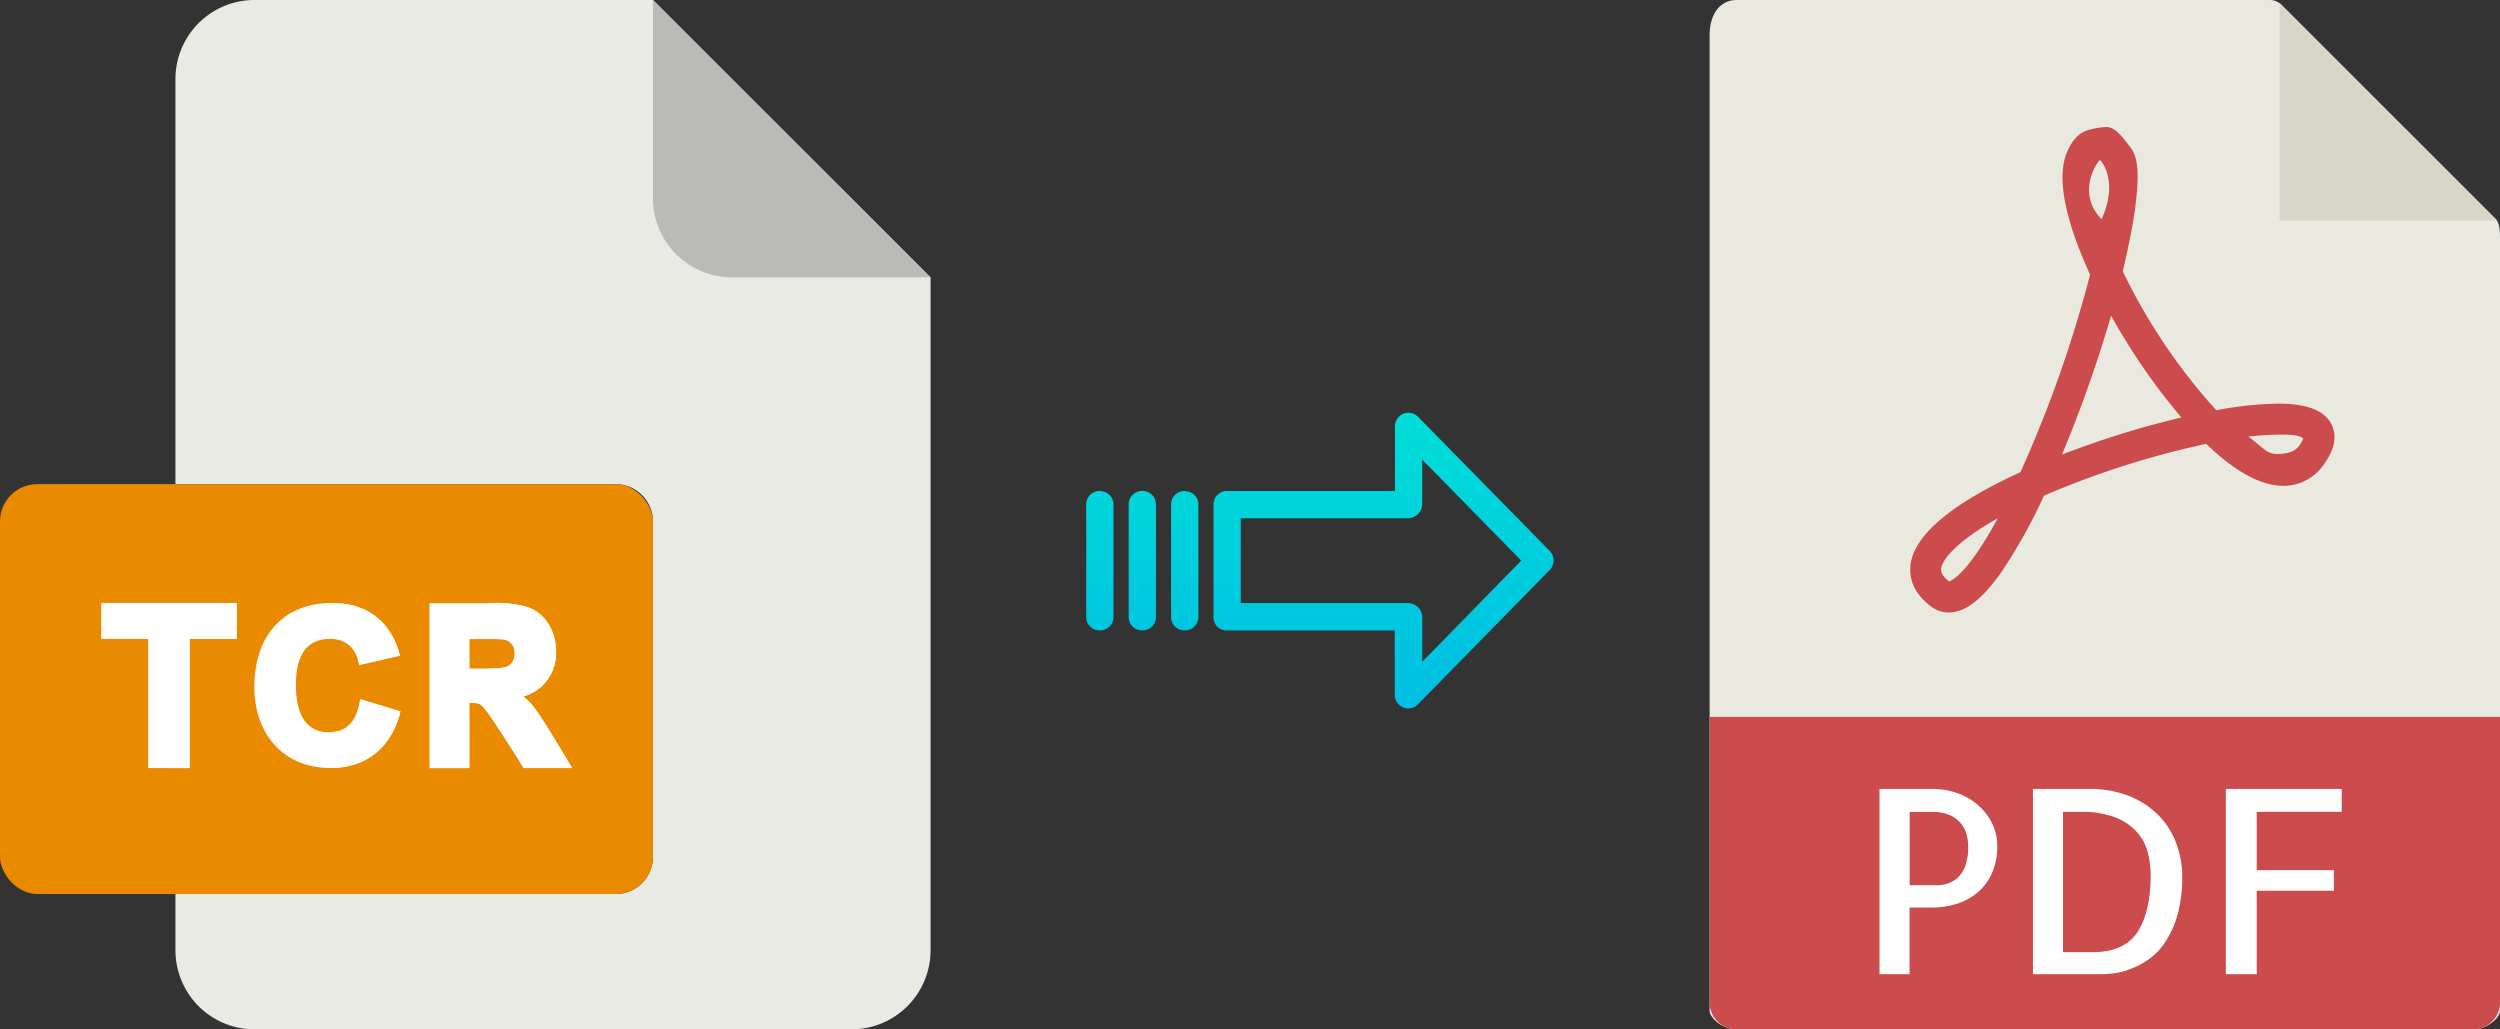 <svg xmlns="http://www.w3.org/2000/svg" xmlns:xlink="http://www.w3.org/1999/xlink" viewBox="0 0 485.75 200"><rect x="0" y="0" width="485.75" height="200" fill="#333333" stroke="none"/><defs><style>.cls-1{fill:#e9e9e0;}.cls-2{fill:#d9d7ca;}.cls-3{fill:#cc4b4c;}.cls-4{fill:#fff;}.cls-5{fill:#eaeae4;}.cls-6{fill:#babab9;}.cls-7{fill:#e98a00;}.cls-8{fill:url(#linear-gradient);}.cls-9{fill:url(#linear-gradient-2);}.cls-10{fill:url(#linear-gradient-3);}.cls-11{fill:url(#linear-gradient-4);}</style><linearGradient id="linear-gradient" x1="268.84" y1="136.51" x2="268.84" y2="17.31" gradientTransform="matrix(1, 0, 0, -1, 0, 186.59)" gradientUnits="userSpaceOnUse"><stop offset="0" stop-color="#00efd1"/><stop offset="1" stop-color="#00acea"/></linearGradient><linearGradient id="linear-gradient-2" x1="230.19" y1="136.51" x2="230.19" y2="17.31" xlink:href="#linear-gradient"/><linearGradient id="linear-gradient-3" x1="221.94" y1="136.51" x2="221.94" y2="17.31" xlink:href="#linear-gradient"/><linearGradient id="linear-gradient-4" x1="213.7" y1="136.51" x2="213.7" y2="17.31" xlink:href="#linear-gradient"/></defs><title>tcr to pdf</title><g id="Layer_2" data-name="Layer 2"><g id="Layer_5_Image" data-name="Layer 5 Image"><path class="cls-1" d="M441.05,0H337.4c-2.88,0-5.22,2.34-5.22,6.88V196.43c0,1.23,2.34,3.57,5.22,3.57H480.52c2.89,0,5.23-2.34,5.23-3.57V46.35c0-2.49-.33-3.29-.92-3.88L443.27.92A3.14,3.14,0,0,0,441.05,0Z"/><polygon class="cls-2" points="442.89 0.54 442.89 42.86 485.21 42.86 442.89 0.54"/><path class="cls-3" d="M378.65,119h0a5.73,5.73,0,0,1-3.45-1.16c-3.72-2.79-4.22-5.89-4-8,.65-5.81,7.84-11.9,21.37-18.1a238.14,238.14,0,0,0,13.53-38.39c-3.56-7.76-7-17.82-4.5-23.72.88-2.07,2-3.66,4.05-4.34a16.94,16.94,0,0,1,3.63-.62c1.8,0,3.38,2.32,4.5,3.75s3.44,4.19-1.33,24.29a114,114,0,0,0,18.17,27,69.12,69.12,0,0,1,12-1.28c5.6,0,9,1.3,10.37,4,1.14,2.22.67,4.82-1.4,7.71a9.49,9.49,0,0,1-7.92,4.26c-4.35,0-9.4-2.75-15-8.16a170.39,170.39,0,0,0-31.53,10.07,102.39,102.39,0,0,1-8.51,15.19C384.94,116.62,381.78,119,378.65,119Zm9.51-18.3c-7.63,4.29-10.74,7.81-11,9.8,0,.33-.13,1.19,1.54,2.47C379.27,112.81,382.37,111.39,388.16,100.71Zm48.71-15.87c2.91,2.24,3.62,3.37,5.52,3.37.84,0,3.22,0,4.32-1.57a5.81,5.81,0,0,0,.82-1.48c-.44-.24-1-.71-4.19-.71A54.92,54.92,0,0,0,436.87,84.84Zm-26.68-23.5a257.63,257.63,0,0,1-9.55,27,176.33,176.33,0,0,1,23.2-7.21A122.61,122.61,0,0,1,410.19,61.34ZM408,31.11c-.35.12-4.75,6.28.34,11.49C411.75,35.05,408.17,31.06,408,31.11Z"/><path class="cls-3" d="M480.52,200H337.4a5.23,5.23,0,0,1-5.22-5.23V139.29H485.75v55.48A5.23,5.23,0,0,1,480.52,200Z"/><path class="cls-4" d="M371.05,189.29h-5.86v-36h10.35a14.52,14.52,0,0,1,4.54.73,12.25,12.25,0,0,1,4,2.2,11.39,11.39,0,0,1,2.88,3.54,9.8,9.8,0,0,1,1.1,4.66,12.71,12.71,0,0,1-.93,5,10.41,10.41,0,0,1-2.59,3.74,11.8,11.8,0,0,1-4,2.34,15.5,15.5,0,0,1-5.18.83h-4.34v13Zm0-31.55V172h5.37a6.33,6.33,0,0,0,2.13-.37,5.39,5.39,0,0,0,1.93-1.19,6,6,0,0,0,1.41-2.32,10.89,10.89,0,0,0,.54-3.69,10.08,10.08,0,0,0-.25-2,5.66,5.66,0,0,0-1-2.2,5.84,5.84,0,0,0-2.12-1.76,7.93,7.93,0,0,0-3.62-.7h-4.39Z"/><path class="cls-4" d="M424,170.29a26.71,26.71,0,0,1-.95,7.6,19,19,0,0,1-2.42,5.27,12.54,12.54,0,0,1-3.3,3.35,16.64,16.64,0,0,1-3.54,1.83,14.21,14.21,0,0,1-3.12.78,20.67,20.67,0,0,1-2.1.17H395v-36h10.84a20.59,20.59,0,0,1,8,1.44,16.62,16.62,0,0,1,5.71,3.83A15.62,15.62,0,0,1,422.9,164,18.06,18.06,0,0,1,424,170.29ZM406.65,185q6,0,8.59-3.81t2.64-11a18.62,18.62,0,0,0-.54-4.45,9.48,9.48,0,0,0-2.07-4,11.08,11.08,0,0,0-4.18-2.89,18.05,18.05,0,0,0-6.84-1.1h-3.41V185Z"/><path class="cls-4" d="M438.48,157.74v11.33h15v4h-15v16.22h-6v-36H455v4.44Z"/></g><g id="Layer_2-2" data-name="Layer 2"><path class="cls-5" d="M119.62,173.71H34.09v10.93A15.36,15.36,0,0,0,49.45,200h116a15.37,15.37,0,0,0,15.36-15.36V53.89L126.87,0H49.45A15.36,15.36,0,0,0,34.09,15.36V94.07h85.53a7.25,7.25,0,0,1,7.25,7.24h0v65.16A7.25,7.25,0,0,1,119.62,173.71Z"/><path class="cls-6" d="M180.76,53.89,126.87,0V38.53a15.36,15.36,0,0,0,15.36,15.36h38.53Z"/><rect class="cls-7" y="94.07" width="126.87" height="79.64" rx="7.24"/><g id="T"><path class="cls-4" d="M36.86,149.24V124.15H46v-7H19.66v7h9.12v25.09Z"/><path class="cls-4" d="M32.81,149.24h4V124.15H46v-7H32.81Z"/></g><g id="C"><path class="cls-4" d="M77.82,138.23a1.86,1.86,0,0,0-.11.39l-.06.23c-.64,2.27-3.21,10.2-13.2,10.37a1.94,1.94,0,0,1-.34,0c-8.79,0-14.69-6.38-14.69-15.77,0-10,5.77-16.29,15-16.29h0c10.1,0,12.52,7.6,13.12,9.68q0,.12.06.21c.06.19.07.3.09.32l-7.92,1.82c0-.06-.06-.3-.15-.64a1.86,1.86,0,0,0-.12-.41,5.1,5.1,0,0,0-5.12-4,1.23,1.23,0,0,0-.27,0c-4.37,0-6.61,3-6.61,8.88,0,6.14,2.18,9.26,6.48,9.26a1.36,1.36,0,0,0,.4,0c4.84-.22,5.31-5.12,5.56-6.21a.91.91,0,0,1,0-.17Z"/><path class="cls-4" d="M77.82,138.23a1.86,1.86,0,0,0-.11.39l-.06.23c-.64,2.27-3.21,10.2-13.2,10.37v-7c4.84-.22,5.31-5.12,5.56-6.21a.91.91,0,0,1,0-.17Z"/><path class="cls-4" d="M77.76,127.39l-7.92,1.82c0-.06-.06-.3-.15-.64a1.86,1.86,0,0,0-.12-.41,5.1,5.1,0,0,0-5.12-4s0-6.39,0-7h0c10.1,0,12.52,7.6,13.12,9.68q0,.12.06.21C77.73,127.26,77.74,127.37,77.76,127.39Z"/></g><g id="R"><path class="cls-4" d="M98.22,129.62a17.07,17.07,0,0,1-3.5.28c-1.33,0-2.69,0-3.49,0v-5.73c.8,0,2.19,0,3.49,0,.55,0,2.52,0,3,.08a2.46,2.46,0,0,1,2.23,2.7A2.52,2.52,0,0,1,98.22,129.62Zm4.92,7.19v0a14.89,14.89,0,0,0-1.58-1.44,8.66,8.66,0,0,0,6.39-8.79c0-4-2.09-7.27-5.3-8.51a21.48,21.48,0,0,0-7.14-.87H83.45v32.06h7.78V136.59c2.3,0,2.18.36,3,1.25.13.14.29.35.49.61,1.31,1.74,4.4,6.62,6,9.16.06.08-.14-.23,1,1.63h9.26c-3.81-6.35-6.55-10.92-7.92-12.43Z"/><path class="cls-4" d="M111.06,149.24H101.8c-1.17-1.83-1-1.57-1-1.63-1.63-2.54-4.72-7.42-6-9.16V129.9a17.07,17.07,0,0,0,3.5-.28,2.52,2.52,0,0,0,1.76-2.69,2.46,2.46,0,0,0-2.23-2.7c-.51-.07-2.48-.08-3-.08v-7h.79a21.48,21.48,0,0,1,7.14.87c3.21,1.24,5.3,4.56,5.3,8.51a8.66,8.66,0,0,1-6.39,8.79,14.89,14.89,0,0,1,1.58,1.44v0c1.37,1.51,4.11,6.08,7.92,12.43Z"/></g></g><g id="Layer_3" data-name="Layer 3"><path class="cls-8" d="M275.54,81a2.61,2.61,0,0,0-3.7-.06,2.64,2.64,0,0,0-.8,1.91V95.4h-32.6A2.6,2.6,0,0,0,235.79,98v22a2.5,2.5,0,0,0,.77,1.8,2.61,2.61,0,0,0,1.88.7H271V135a2.63,2.63,0,0,0,1.63,2.45,2.57,2.57,0,0,0,1,.2,2.61,2.61,0,0,0,1.88-.8l25.6-26.1a2.65,2.65,0,0,0,0-3.71Zm.81,47.58v-8.63a2.8,2.8,0,0,0-2.7-2.77H241.08V100.7h32.56a2.8,2.8,0,0,0,2.7-2.77V89.3l19.23,19.62Z"/><path class="cls-9" d="M230.2,95.4h0A2.6,2.6,0,0,0,227.54,98v21.93a2.58,2.58,0,0,0,2.58,2.56h.07a2.6,2.6,0,0,0,2.65-2.55V98a2.57,2.57,0,0,0-2.58-2.56Z"/><path class="cls-10" d="M222,95.4h0A2.6,2.6,0,0,0,219.3,98v21.93a2.57,2.57,0,0,0,2.58,2.56h.07a2.6,2.6,0,0,0,2.65-2.55V98A2.58,2.58,0,0,0,222,95.4Z"/><path class="cls-11" d="M213.71,95.4h0A2.6,2.6,0,0,0,211.05,98v21.93a2.58,2.58,0,0,0,2.58,2.56h.07a2.6,2.6,0,0,0,2.65-2.55V98a2.57,2.57,0,0,0-2.58-2.56Z"/></g></g></svg>